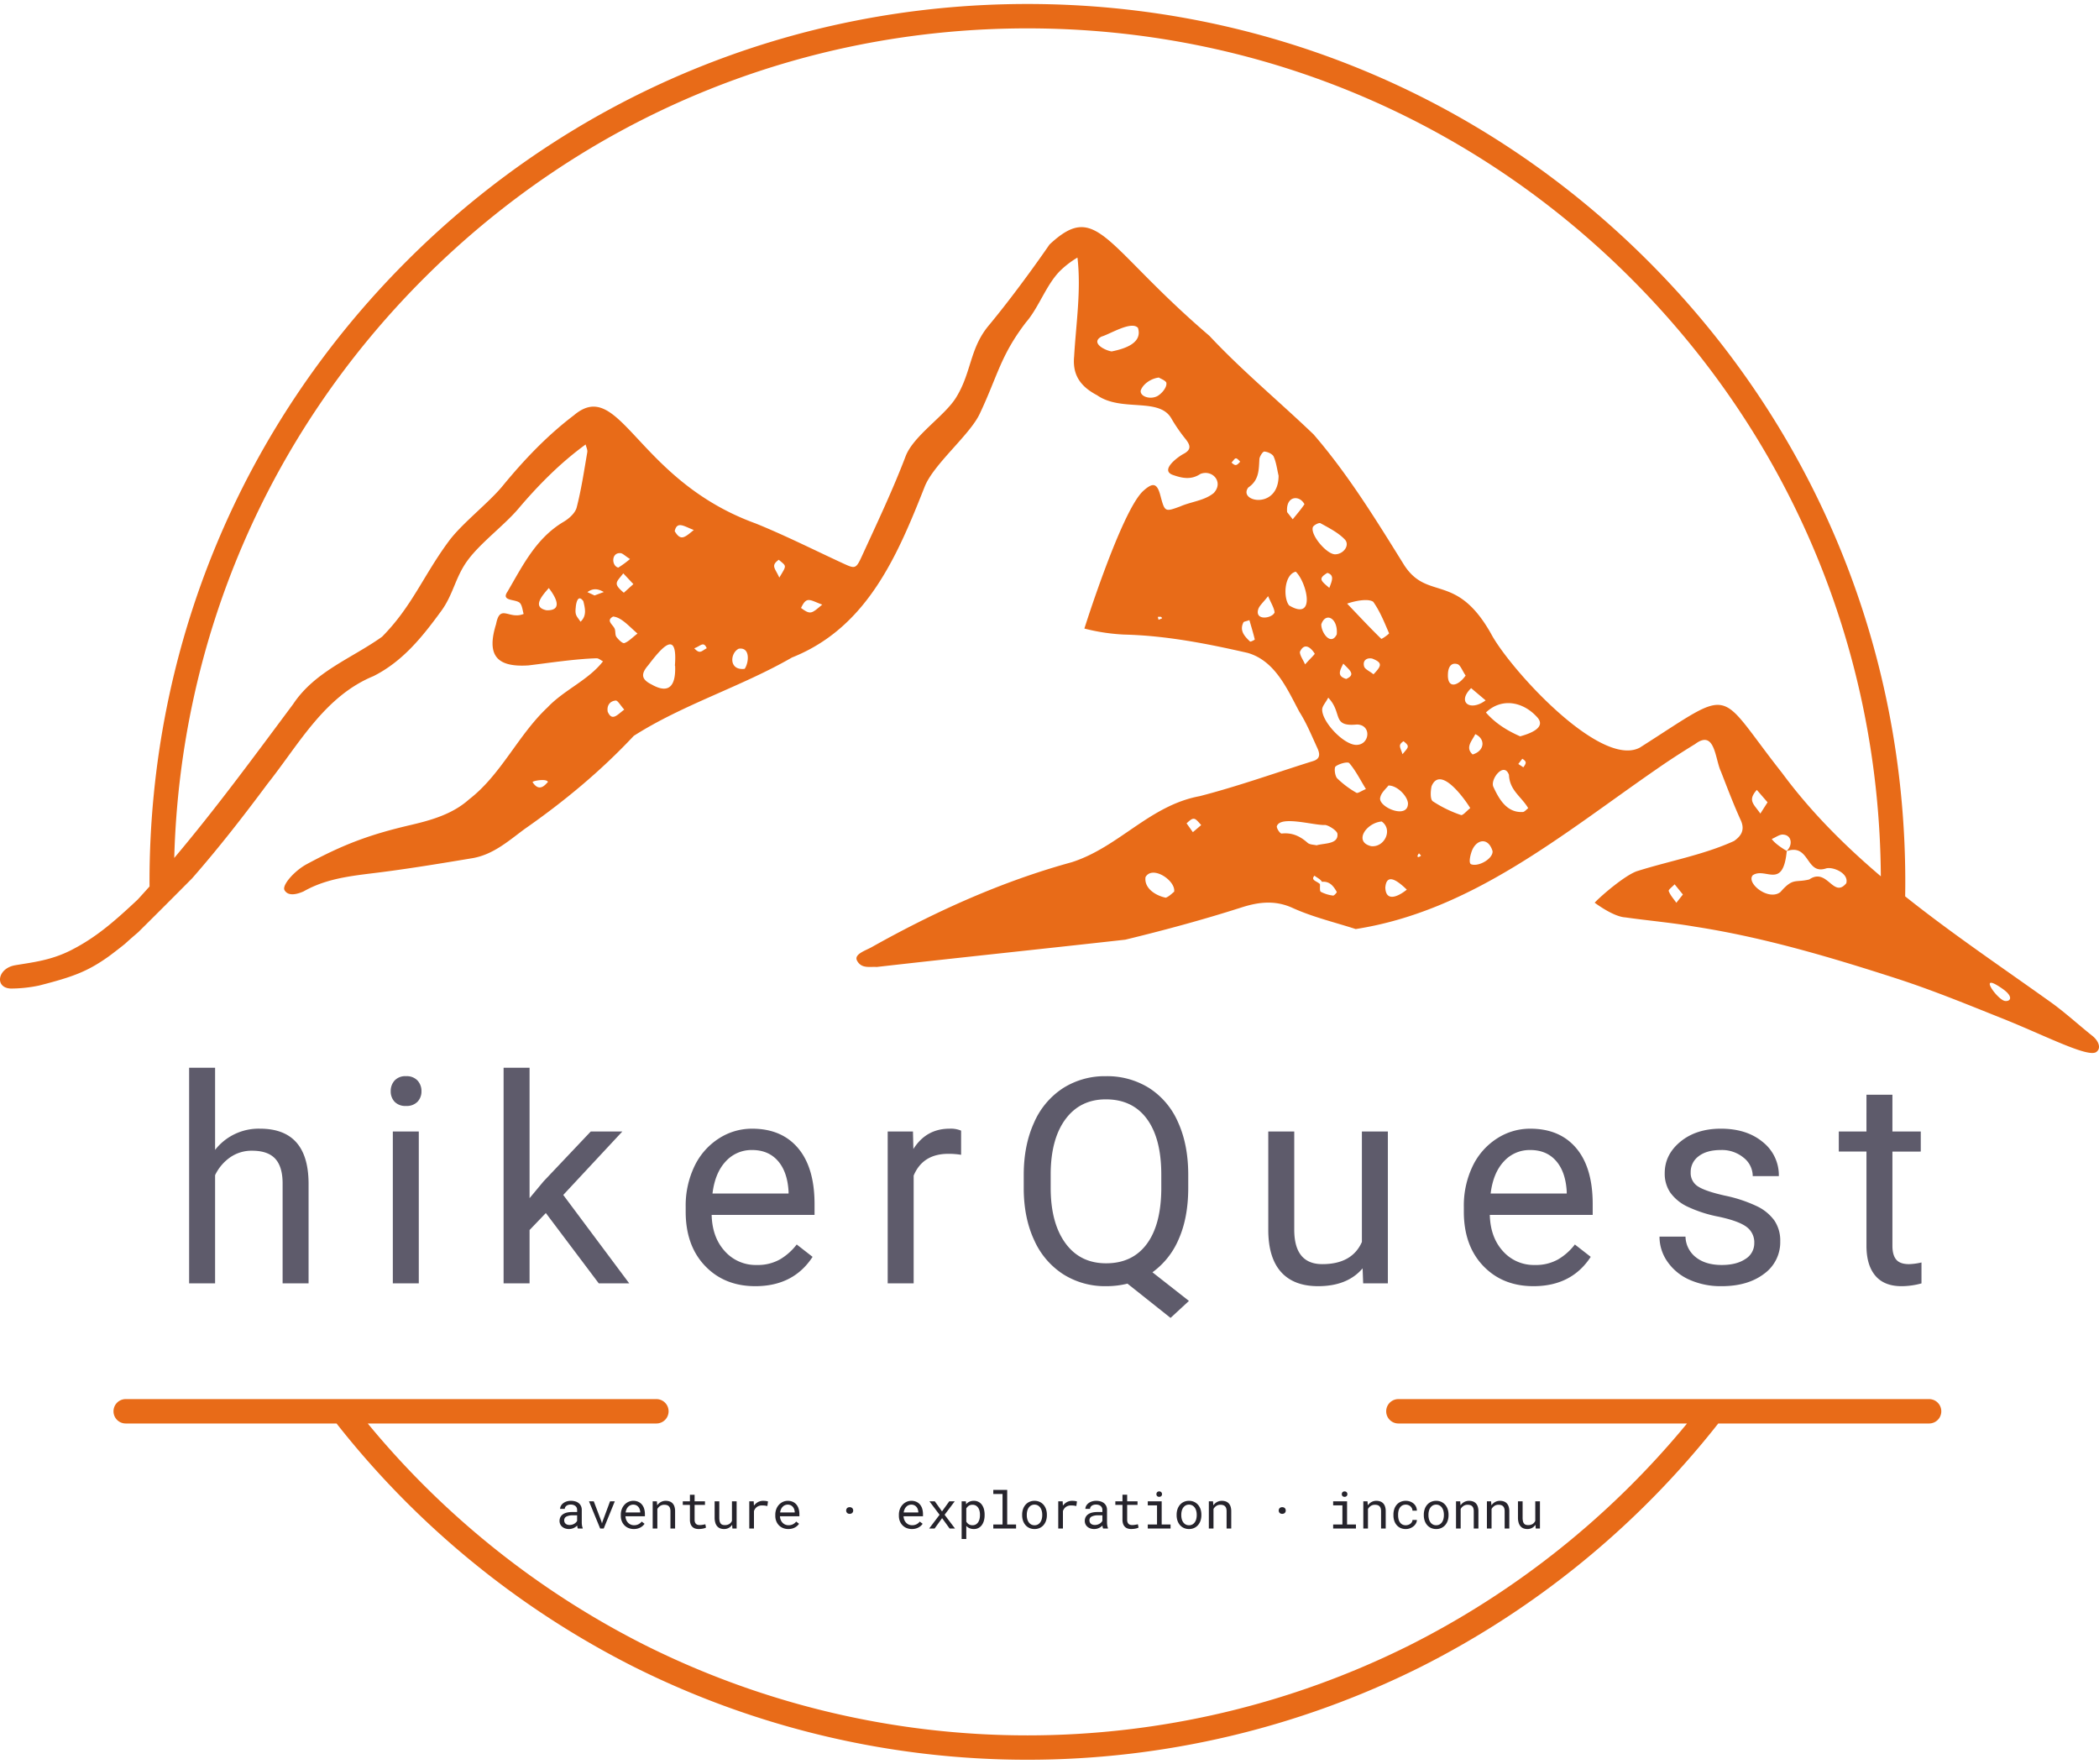<svg xmlns="http://www.w3.org/2000/svg" xmlns:xlink="http://www.w3.org/1999/xlink" width="1053" height="885" viewBox="0 0 1053 885">
  <defs>
    <clipPath id="clip-path">
      <rect id="Rectangle_8" data-name="Rectangle 8" width="1053" height="880.813" fill="#e86b18"/>
    </clipPath>
    <clipPath id="clip-Logo_full">
      <rect width="1053" height="885"/>
    </clipPath>
  </defs>
  <g id="Logo_full" data-name="Logo full" clip-path="url(#clip-Logo_full)">
    <g id="Groupe_36" data-name="Groupe 36" transform="translate(-21.503 -88.351)">
      <path id="Tracé_108" data-name="Tracé 108" d="M22.187-59.306A27.7,27.7,0,0,1,44.72-69.939q24.153,0,24.364,27.251V7.659H56.057V-42.759Q55.987-51,52.29-54.941T40.777-58.884A18.8,18.8,0,0,0,29.651-55.5a22.952,22.952,0,0,0-7.464,8.872V7.659H9.16V-100.5H22.187ZM124.375,7.659H111.348v-76.19h13.027Zm-14.083-96.4a7.776,7.776,0,0,1,1.936-5.352,7.271,7.271,0,0,1,5.739-2.183,7.384,7.384,0,0,1,5.774,2.183,7.694,7.694,0,0,1,1.972,5.352,7.441,7.441,0,0,1-1.972,5.281,7.517,7.517,0,0,1-5.774,2.112,7.4,7.4,0,0,1-5.739-2.112A7.519,7.519,0,0,1,110.292-88.74Zm77.824,61.121-8.168,8.52V7.659H166.921V-100.5h13.027v65.417l6.971-8.38,23.73-25.068h15.844L196.848-36.7l33.1,44.362h-15.28ZM293.191,9.068q-15.492,0-25.209-10.175t-9.717-27.216v-2.394A45.72,45.72,0,0,1,262.6-50.962,33.782,33.782,0,0,1,274.707-64.9a30.451,30.451,0,0,1,16.865-5.035q14.858,0,23.1,9.788t8.239,28.026V-26.7H271.292q.282,11.267,6.584,18.2A20.7,20.7,0,0,0,293.9-1.565a22.689,22.689,0,0,0,11.689-2.817,29.37,29.37,0,0,0,8.38-7.464l7.957,6.2Q312.345,9.068,293.191,9.068Zm-1.62-68.3A17.376,17.376,0,0,0,278.333-53.5q-5.352,5.739-6.619,16.09H309.88v-.986q-.563-9.929-5.352-15.386T291.572-59.236Zm104.864,2.394a39.038,39.038,0,0,0-6.408-.493q-12.816,0-17.393,10.915V7.659H359.608v-76.19h12.675l.211,8.8q6.408-10.21,18.167-10.21a13.308,13.308,0,0,1,5.774.986ZM510.383-40.294q0,14.858-4.718,25.6A39.552,39.552,0,0,1,492.427,2.1l18.308,14.365-9.225,8.52L479.893,7.8a43.988,43.988,0,0,1-10.7,1.267,39.185,39.185,0,0,1-21.477-5.95,39.321,39.321,0,0,1-14.541-16.97Q428-24.873,427.855-39.379v-7.394q0-14.787,5.14-26.124a39.182,39.182,0,0,1,14.541-17.358,39.017,39.017,0,0,1,21.512-6.021,39.7,39.7,0,0,1,21.794,5.985,38.61,38.61,0,0,1,14.471,17.217q5.07,11.231,5.07,26.23Zm-13.52-6.619q0-18.1-7.218-27.92t-20.6-9.823q-12.745,0-20.1,9.753t-7.57,27.075v7.535q0,17.6,7.358,27.744T469.19-2.41q13.1,0,20.28-9.541t7.394-27.357ZM597.854.125q-7.6,8.943-22.322,8.943-12.182,0-18.555-7.077t-6.443-20.949V-68.531h13.027V-19.31q0,17.322,14.083,17.322,14.928,0,19.857-11.126V-68.531h13.027V7.659H598.136Zm85.711,8.943q-15.492,0-25.209-10.175t-9.717-27.216v-2.394a45.721,45.721,0,0,1,4.331-20.245A33.782,33.782,0,0,1,665.081-64.9a30.451,30.451,0,0,1,16.865-5.035q14.858,0,23.1,9.788t8.239,28.026V-26.7H661.666q.282,11.267,6.584,18.2a20.7,20.7,0,0,0,16.02,6.936,22.689,22.689,0,0,0,11.689-2.817,29.371,29.371,0,0,0,8.38-7.464l7.957,6.2Q702.718,9.068,683.565,9.068Zm-1.62-68.3A17.376,17.376,0,0,0,668.707-53.5q-5.352,5.739-6.619,16.09h38.166v-.986q-.563-9.929-5.352-15.386T681.946-59.236Zm112.4,46.686a9.59,9.59,0,0,0-3.979-8.2q-3.979-2.922-13.872-5.035a65.586,65.586,0,0,1-15.7-5.07A22.339,22.339,0,0,1,752.2-37.9a16.844,16.844,0,0,1-2.781-9.717q0-9.365,7.922-15.844t20.245-6.478q12.957,0,21.019,6.69a21.247,21.247,0,0,1,8.063,17.111h-13.1a11.761,11.761,0,0,0-4.542-9.225,17.018,17.018,0,0,0-11.443-3.873q-7.112,0-11.126,3.1a9.753,9.753,0,0,0-4.014,8.1,7.9,7.9,0,0,0,3.732,7.112q3.732,2.394,13.485,4.577a70.261,70.261,0,0,1,15.808,5.211,23.061,23.061,0,0,1,8.978,7.288,17.919,17.919,0,0,1,2.922,10.386A19.5,19.5,0,0,1,799.2,2.906q-8.168,6.161-21.2,6.161a38.367,38.367,0,0,1-16.2-3.239,26.341,26.341,0,0,1-11.02-9.048,21.808,21.808,0,0,1-3.979-12.569H759.84A13.488,13.488,0,0,0,765.086-5.4q4.894,3.838,12.921,3.838,7.394,0,11.865-2.993A9.2,9.2,0,0,0,794.344-12.55Zm69.3-74.43v18.449h14.224v10.07H863.648v47.309q0,4.583,1.9,6.874t6.478,2.291a31.539,31.539,0,0,0,6.2-.845v10.5a37.989,37.989,0,0,1-10,1.4q-8.732,0-13.168-5.281t-4.436-15V-58.461H836.749v-10.07h13.872V-86.98Z" transform="translate(107.222 724.515)" fill="#5e5b6b"/>
      <g id="Groupe_9" data-name="Groupe 9" transform="translate(21.503 90.351)">
        <g id="Groupe_8" data-name="Groupe 8" clip-path="url(#clip-path)">
          <path id="Tracé_46" data-name="Tracé 46" d="M959.7,600.709H693.459a6.117,6.117,0,0,0,0,12.234h144.8a432.36,432.36,0,0,1-139.2,111.248,429.067,429.067,0,0,1-383.434,0,432.415,432.415,0,0,1-139.2-111.248h144.8a6.117,6.117,0,0,0,0-12.234H54.988a6.117,6.117,0,0,0,0,12.234H160.762A444.61,444.61,0,0,0,310.14,735.126a441.306,441.306,0,0,0,394.4,0,444.588,444.588,0,0,0,149.38-122.183H959.7a6.117,6.117,0,1,0,0-12.234" transform="translate(8.068 99.175)" fill="#e86b18"/>
          <path id="Tracé_47" data-name="Tracé 47" d="M5.535,493.924A69.549,69.549,0,0,0,19.6,492.415c17.1-4.362,24.295-7.063,34.824-14.525,1.194-.846,7.518-5.7,8.487-6.586,2.072-1.9,4.2-3.74,6.346-5.57,11.4-11.242,26.5-26.47,27.12-27.1,13.342-15.214,25.785-31.208,37.856-47.453,15.782-19.877,28.491-43.823,53.092-53.978,14.708-7.383,24.538-19.7,33.943-32.577,6.181-8.363,7.057-16.975,13.332-25.517,6.488-8.831,18.386-17.587,25.446-25.909,10.171-11.994,21.183-23.09,33.746-32.225.3,1.3,1.035,2.687.826,3.9-1.59,9.271-2.976,18.611-5.316,27.7-.719,2.792-3.8,5.563-6.5,7.159-13.859,8.2-20.55,21.968-28.2,35.064-3.485,5.051,4.323,3.563,6.292,5.781,1.125,1.37,1.244,3.566,1.8,5.407-7.32,3.06-11.8-5.365-13.827,5.109-4.727,15.2-.212,21.788,16.214,20.717,9.412-1.121,23.432-3.266,34.168-3.572,1.067-.035,2.169.988,3.256,1.525-7.275,9.418-19.547,14.353-27.772,23.065-14.856,13.909-23.216,33.7-39.47,46.228-8.272,7.408-18.986,10.423-29.454,12.865-20.552,4.794-33.621,9.743-51.909,19.59-6.252,3.367-12.562,10.592-11.167,13.046,1.933,3.4,6.739,1.871,9.535.64.809-.461,1.623-.894,2.443-1.3l.021-.014v0c11.653-5.839,24.434-6.766,37.248-8.431,15.012-1.952,29.96-4.428,44.9-6.915,10.41-1.734,18.017-8.515,26.2-14.581,19.838-13.824,38.3-29.124,54.868-46.807,24.756-15.781,53.816-24.6,79.369-39.306,25.426-10.119,40.6-29.758,52.087-52.369,5.419-10.673,10.015-22.009,14.477-33.319s22.771-26.088,27.654-36.655c9.056-19.179,10.341-29.067,23.2-45.85,6.548-7.51,10.438-19.694,17.781-26.448a46.312,46.312,0,0,1,8.009-5.993c1.924,16.431-.719,33.16-1.674,49.633-.941,9.694,3.636,15.283,11.529,19.437,12.256,8.562,31.265.812,37.332,11.772a80.941,80.941,0,0,0,6.875,9.987c2.6,3.227,3.378,5.552-1.138,7.815-3.245,1.871-11.745,8.333-4.712,10.525,4.454,1.534,8.866,2.457,13.5-.642,6.008-2.309,11.729,4.1,6.695,9.558-4.588,3.856-11.395,4.357-16.824,6.752-7.725,2.835-7.767,2.856-9.964-5.425-1.678-6.322-3.741-6.823-8.828-2.15-10.947,10.569-29.318,68.846-29.318,68.846a98.293,98.293,0,0,0,19.969,3.025c21.063.519,41.566,4.538,61.96,9.2,13.774,3.987,19.773,18.025,25.9,29.508,3.616,5.682,6.2,12.041,9.033,18.194,1.179,2.557,1.822,5.319-2.053,6.533-18.972,5.942-37.739,12.682-56.966,17.628-25.2,4.674-40.484,25.553-64.2,33.144-35.208,9.662-68.666,24.812-100.487,42.674-2.871,1.614-8.932,3.484-7.194,6.707,2.228,4.135,6.276,2.92,9.874,3.164,41.474-4.717,83.283-9.055,124.7-13.693,19.628-4.77,39.175-10.049,58.409-16.208,8.943-2.865,17.041-3.586,25.547.3,10.171,4.608,20.957,7.134,31.624,10.58,58.063-9.036,103.866-47.683,150.754-80.092,6.372-4.446,12.909-8.678,19.539-12.731,10.054-7.55,9.928,7.6,12.964,13.874,3.181,8.172,6.282,16.391,9.915,24.364,2.236,4.9.158,7.945-3.4,10.423-15.2,6.931-32.207,9.952-48.172,14.975-5.6,1.526-17.97,11.974-21.72,15.958,0,0,9.181,7,15.321,7.373,11.685,1.646,23.47,2.674,35.089,4.679,34.311,5.316,67.608,15.2,100.587,25.838,18.632,6.033,35.191,12.878,53.577,20.214,21.106,8.421,42.81,19.741,47.031,16.83,2.8-1.931,1.017-5.785-1.879-8.087-6.876-5.471-13.373-11.448-20.473-16.6-24.519-17.538-49.829-34.568-73.486-53.419.04-2.428.061-4.86.061-7.276,0-117.636-45.81-228.233-128.992-311.415S633.048,0,515.412,0,287.179,45.81,204,128.991,75.005,322.77,75.005,440.406c0,.77.007,1.541.01,2.312q-2.954,3.308-5.971,6.6C57.116,460.486,48.073,468.366,35.605,474.7c-10.11,5.132-19.338,6.07-27.937,7.524-9.1,1.538-10.461,11.472-2.133,11.7M274.183,304.158c-7.139-1.481-2.731-6.818,1.141-11.155,3.989,5.2,6.878,11.37-1.141,11.155m17.043,5.745c-1.8-2.806-2.891-3.043-2.394-7.183.072-1.377.876-7.147,3.8-3.149.925,3.747,1.794,7.377-1.406,10.332M267.2,390.4c-.395-.62,7.292-2.063,7.68-.035-.5.054-3.916,5.947-7.68.035m314.009-81.486c-.133-.485-.261-.967-.389-1.451.883.033,1.889-.409,2.124.755q-.867.35-1.735.7m7.815,136.456c-1.143.862-2.5,2.36-4.184,2.969-4.709-.92-10.962-4.5-10.171-10.338,3.5-6.114,15.288,1.822,14.355,7.369m9.4-29.9-3.156-4.433c3.6-3.373,4-2.994,7.32.882l-4.164,3.551M840.971,450.9c-1.342-1.938-3.026-3.748-3.823-5.889-.248-.668,1.9-2.228,2.957-3.38,1.307,1.615,2.617,3.228,4.148,5.117-1.473,1.863-2.377,3.008-3.282,4.152m-542.7-154.178-3.587-1.675c2.829-2.06,5.312-1.731,8.222-.055l-4.635,1.73m6.606,58.321c-.553-2.969,1.015-5.358,4.01-5.6,1.022-.082,2.24,2.282,4.286,4.539-3.416,2.492-6.083,6.147-8.3,1.06m8.354-34.436c-.9.309-2.945-1.7-3.953-3.046-.712-.948-.45-2.578-.805-3.853-.612-2.194-4.842-4.279-.9-6.406,4.229.362,8.033,4.96,12.244,8.532-2.739,2.105-4.458,4.038-6.589,4.772M310.18,282.75c-3.393-.8-3.589-7.439.913-7.269,1.187-.05,2.439,1.389,4.956,2.958a48.564,48.564,0,0,1-5.87,4.311m7.565,8.28-4.8,4.328c-5.439-4.649-3.893-5.083-.262-9.715q2.531,2.695,5.061,5.386m20.932,40.924c.4,8.727-2.134,14.881-11.663,9.5-5.248-2.6-5.7-5.223-1.841-9.687,6.511-8.523,14.9-18.687,13.4.182h.1m-.188-67.464c1.137-5.379,4.9-2.3,9.574-.612-4.723,3.9-6.555,5.641-9.574.612m9.807,58.743c3.263-1.166,4.645-3.69,6.258-.034-2.67,1.423-3.394,3.154-6.258.034m25.29,10.308c-8.015.988-7.421-7.9-3-10.086,5.907-.966,5.132,6.986,3,10.086M390.96,287.76c-2.188-4.844-4.405-5.949-.28-8.942,4,3.415,4.1,2.563.28,8.942m10.892,15.234c2.839-6.034,4.282-4,10.64-1.678-5.355,4.474-5.81,5.27-10.64,1.678M557.688,174.3c-3.24-.444-10.869-4.278-5.13-7.434,4.271-1.226,15.026-8.033,18.32-4.389,2.453,7.793-7.012,10.581-13.19,11.823m22.782,22.484c-3.593,1.764-8.561.126-8.222-2.817,1.049-3.259,5.136-6.092,9.1-6.561,1.222.742,2.958,1.285,3.735,2.462.606,2.387-2.476,5.809-4.61,6.916m37.334,33.275c1.917-2,1.793-3.319,4.344-.454-1.833,2.111-2.415,2.22-4.344.454m9.316,89.783c-2.882-2.7-5.411-5.551-3.316-9.642.1-.346,1.106-.435,2.973-1.092.952,3.274,1.924,6.464,2.7,9.7.041.168-2.129,1.264-2.356,1.032m4.078-16.138c.558-1.874,2.426-3.356,4.964-6.636,1.65,3.837,3.039,5.948,3.252,8.172-1.187,3.023-9.95,4.315-8.216-1.536m-5-61.12c5.456-3.707,5.278-8.817,5.594-14.212.083-1.4,1.716-3.894,2.491-3.839,1.666.119,4.076,1.2,4.677,2.55,1.315,2.96,1.693,6.339,2.454,9.548.019,17.278-20.555,13.148-15.215,5.952m20.524,59.157c-2.982-3.494-2.694-15.421,3.31-16.944,5.5,5.267,10.319,25.055-3.31,16.944m7.67-50.782c-1.769,2.646-3.869,5.067-5.885,7.548l-2.806-3.58c-.764-8.191,6.167-8.808,8.69-3.967m.319,80.344c-1.2-2.655-2.582-4.443-2.61-6.251,2.1-4.7,5.262-2.577,7.423.838.191.278-1.774,2.039-4.813,5.413m3.873-68.776c.321-1.039,3.09-2.456,3.818-2.051,4.285,2.385,8.9,4.684,12.218,8.144,2.714,2.828-.6,7.446-4.849,7.462-4.2.015-12.4-9.62-11.187-13.556m12.005,53.735c-2.986,6.088-7.955-1.132-7.735-5.095,2.194-6.364,8.478-2.986,7.735,5.095M665.9,285.4c3.614,1.134,2.37,3.888.972,7.516-4.332-3.637-5.705-4.665-.972-7.516m.435,62.6c7.376,7.694,1.548,14.729,14.412,13.457,7.655.177,6.416,10.726-.792,10.214-6.329-.528-16.753-11.639-16.66-17.736.026-1.67,1.639-3.314,3.04-5.935m18.008-15.648c-.873-3,1.324-4.524,4.044-3.968,5.376,2.1,4.694,3.668.656,7.892-2.081-1.657-4.294-2.528-4.7-3.924m-8.535-31.536c3.975-1.379,10.457-2.689,13.091-.923,3.381,4.756,5.608,10.358,7.933,15.782.148.346-3.674,3.021-3.895,2.806-5.181-5.029-10.12-10.306-17.129-17.665m-.479,37.793c-4.243-1.384-3.685-3.392-1.438-7.688,3.2,3.338,6.411,5.512,1.438,7.688M668.76,447.286a17.738,17.738,0,0,1-6.147-1.9c-.679-.4-.327-2.541-.446-3.888-1.63-1.544-4.793-1.917-2.738-4.2,1.248,1.026,2.926,1.663,3.761,3.08,3.818-.363,5.751,2.065,7.43,5.094.114.183-1.321,1.9-1.86,1.819m-8.283-25.228c-1.333-.339-3.394-.268-4.508-1.259-3.778-3.366-7.811-5.217-13.014-4.645-.742.083-2.469-2.37-2.427-3.6,1.647-5.686,19.026-.294,24.345-.7,2.071.393,5.623,2.76,6.052,4.274.714,5.518-6.554,4.757-10.447,5.93M680.459,395.7a47.33,47.33,0,0,1-9.62-7.22c-1.2-1.257-1.644-5.349-.784-6.011,1.781-1.368,6.07-2.517,6.85-1.614,3.135,3.628,5.326,8.074,8.336,12.986-2.315.95-4.091,2.284-4.781,1.858m7.333,26.779c-8.882-2.23-2.313-11.724,5.365-12.364,5.826,4.152,1.29,13.2-5.365,12.364m7.175,20.8c.62-7.933,6.74-2.873,10.789,1.025-4.615,3.712-10.522,6.145-10.789-1.025m-2.506-45.316c.509-2.423,3-4.43,4.081-5.9,4.489-.037,9.562,5.38,9.794,8.933.065,8.441-15.482,1.7-13.875-3.03m11.631-28.111c3.4,2.612,2.415,2.981-.51,6.519-1.092-3.646-2.423-4.547.51-6.519m7.769,56.244c.355.384.7.756,1.04,1.129-1.673,1.432-2.471.532-1.04-1.129m21.061-19.23a61.946,61.946,0,0,1-14.134-6.888c-1.357-.953-1.156-5.091-.617-7.544,4.368-10.661,16.449,6.117,19.4,10.958-1.768,1.379-3.725,3.817-4.649,3.474m5.1-63.649c2.07,1.749,4.141,3.5,7.263,6.133-7.665,5.758-14.573,1-7.263-6.133m.758,33.278c-3.825-3.462-.422-6.688,1.329-10.2,5.168,2.356,4.8,8.355-1.329,10.2m-12.392-40.54c.129-2.758,1.251-5.808,4.751-4.785,1.52.444,2.372,3.18,4.121,5.744-4.061,5.639-9.308,6.667-8.872-.959m11.741,95.658c-1.56-.417-.454-4.624-.076-5.757,1.928-6.675,8.475-8.435,10.712-.852.266,3.76-6.9,7.888-10.636,6.608m25.687-26.257c-7.945.4-11.815-6.486-14.68-12.7-1.6-3.823,5.394-12.73,7.863-5.933.313,7.841,6.195,10.833,9.654,16.713-.9.645-1.956,2.023-2.837,1.918m-2.145-24.087,2.024-2.631c2.212,1.451,2.12,2.091.516,4.3-1.045-.686-1.793-1.177-2.54-1.668m.936-13.87c-6.535-2.869-12.478-6.557-17.171-11.964,7.99-7.609,18.66-5.313,25.5,2.146,5.292,5.431-3.651,8.545-8.331,9.818m163.611,73.7c-6.536,7.888-9.511-8.108-18.573-1.9-7.183,1.766-8.021-1.059-14.452,6.3-5.948,4.684-17.342-4.487-13.9-8.41,6.288-4.277,15.181,7.549,17.049-12.124,11.744-3.963,9.44,12.217,19.828,8.671,3.46-.891,11.416,2.449,10.047,7.457m-44.88-46.818q2.681,3.1,5.381,6.219c-1.547,2.423-2.582,4.041-3.615,5.66-3.222-4.734-6.578-6.5-1.765-11.879m7.478,24.62c1.992-.8,4.145-2.5,5.938-2.185,4.257.431,4.607,5.427,1.564,8.161-.345-.2-5.576-3.185-7.5-5.977m115.869,75.222c5.577,3.933,3.93,6.428,1.1,6.031-3.787-.532-14.391-15.4-1.1-6.031M212.647,137.642C293.519,56.77,401.042,12.234,515.412,12.234S737.3,56.77,818.176,137.642c80.212,80.213,124.656,186.65,125.375,299.977-18.228-15.5-35.166-32.379-49.546-51.855-33.71-42.728-22.935-43.483-71.376-12.7-19.98,10.522-65.8-40.269-74.7-57.3-17.433-30.727-31.631-16.155-43.419-34.142-14.071-22.616-28.081-45.505-45.538-65.71-17.219-16.507-35.862-31.928-52.244-49.426-53.019-45.4-56.211-68.257-80.228-45.812,0,0-14.972,21.918-30.4,40.519-9.76,11.616-8.587,23.561-16.513,36.308-5.8,9.317-21.334,19.063-25.281,29.423-6.488,17.029-14.348,33.549-21.95,50.133-3.02,6.589-3.434,6.337-9.877,3.358-14.409-6.666-28.619-13.827-43.316-19.789-59.91-21.712-68.056-73.952-91.274-54.282-13.6,10.317-25.131,22.518-35.794,35.5-6.862,8.354-20.357,18.779-26.826,27.486-12.828,17.264-18.53,32.9-33.606,48.106-15.287,10.912-33.671,17.328-44.642,33.846-19.847,26.625-38.674,52.3-59.609,77.121,3-109.874,47.195-212.729,125.232-290.766" transform="translate(0)" fill="#e86b18"/>
        </g>
      </g>
      <path id="Tracé_109" data-name="Tracé 109" d="M11.022,1.372A2.541,2.541,0,0,1,10.8.71a7.23,7.23,0,0,1-.12-.826,6.531,6.531,0,0,1-.788.668,5.6,5.6,0,0,1-.959.555,5.908,5.908,0,0,1-1.116.378,5.522,5.522,0,0,1-1.261.139A5.764,5.764,0,0,1,4.6,1.309,4.584,4.584,0,0,1,3.108.457,3.712,3.712,0,0,1,2.162-.816a3.821,3.821,0,0,1-.334-1.6,4.142,4.142,0,0,1,.448-1.967A3.9,3.9,0,0,1,3.543-5.785a5.905,5.905,0,0,1,1.974-.839A11.05,11.05,0,0,1,8.1-6.9h2.548V-7.974a2.619,2.619,0,0,0-.227-1.11,2.373,2.373,0,0,0-.643-.839,2.956,2.956,0,0,0-1.015-.536,4.45,4.45,0,0,0-1.343-.189,4.048,4.048,0,0,0-1.242.177A3.042,3.042,0,0,0,5.246-10a2.075,2.075,0,0,0-.586.687,1.758,1.758,0,0,0-.208.826H2.106A3.274,3.274,0,0,1,2.49-9.954a4.127,4.127,0,0,1,1.072-1.293,5.583,5.583,0,0,1,1.7-.927,6.829,6.829,0,0,1,2.276-.353,7.846,7.846,0,0,1,2.157.284,4.9,4.9,0,0,1,1.722.858,4.057,4.057,0,0,1,1.141,1.431,4.544,4.544,0,0,1,.416,2.005V-1.6A8.871,8.871,0,0,0,13.1-.161a6.413,6.413,0,0,0,.353,1.331v.2ZM6.9-.406A4.442,4.442,0,0,0,8.172-.583,4.72,4.72,0,0,0,9.25-1.05a3.916,3.916,0,0,0,.839-.662,3.23,3.23,0,0,0,.555-.776V-5.249H8.475A6.844,6.844,0,0,0,5.3-4.644a2.014,2.014,0,0,0-1.135,1.9,2.506,2.506,0,0,0,.17.933,1.96,1.96,0,0,0,.511.738A2.422,2.422,0,0,0,5.7-.583,3.706,3.706,0,0,0,6.9-.406Zm16-1.576.214.845.227-.845,3.821-10.291h2.384L23.987,1.372H22.209L16.6-12.274h2.4ZM39.084,1.624a6.924,6.924,0,0,1-2.642-.492A6,6,0,0,1,34.379-.242a6.289,6.289,0,0,1-1.337-2.094,7.1,7.1,0,0,1-.479-2.636V-5.5a7.808,7.808,0,0,1,.53-2.957A6.781,6.781,0,0,1,34.5-10.666a6.135,6.135,0,0,1,1.993-1.381,5.749,5.749,0,0,1,2.289-.479,6.085,6.085,0,0,1,2.579.511A5.062,5.062,0,0,1,43.2-10.6a6.027,6.027,0,0,1,1.091,2.125,9.359,9.359,0,0,1,.359,2.648v1.047H34.9a5.36,5.36,0,0,0,.359,1.753A4.554,4.554,0,0,0,36.139-1.6a4.079,4.079,0,0,0,1.343.965A4.15,4.15,0,0,0,39.21-.28a4.745,4.745,0,0,0,2.22-.5,4.815,4.815,0,0,0,1.614-1.337l1.425,1.11a5.414,5.414,0,0,1-.851.99,5.877,5.877,0,0,1-1.179.839,6.635,6.635,0,0,1-1.513.586A7.273,7.273,0,0,1,39.084,1.624Zm-.3-12.234a3.49,3.49,0,0,0-1.337.259,3.488,3.488,0,0,0-1.135.757,4.315,4.315,0,0,0-.851,1.223A5.813,5.813,0,0,0,34.972-6.7h7.34v-.177a5.21,5.21,0,0,0-.259-1.349,3.76,3.76,0,0,0-.65-1.2,3.25,3.25,0,0,0-1.078-.858A3.391,3.391,0,0,0,38.781-10.609Zm11.868-1.665.164,2.018a5.419,5.419,0,0,1,1.829-1.658,5.024,5.024,0,0,1,2.421-.612,5.941,5.941,0,0,1,1.949.3,3.725,3.725,0,0,1,1.495.946,4.3,4.3,0,0,1,.952,1.633,7.378,7.378,0,0,1,.334,2.352V1.372H57.459V-7.242a5.1,5.1,0,0,0-.2-1.539,2.451,2.451,0,0,0-.6-1.022,2.34,2.34,0,0,0-.971-.568,4.485,4.485,0,0,0-1.318-.177,3.659,3.659,0,0,0-2.062.586,4.325,4.325,0,0,0-1.419,1.545V1.372H48.555V-12.274Zm18.93-3.3v3.3h5.2v1.8h-5.2v7.416a3.644,3.644,0,0,0,.2,1.312,2.075,2.075,0,0,0,.555.826,2.035,2.035,0,0,0,.813.435,3.684,3.684,0,0,0,.977.126A7.194,7.194,0,0,0,72.909-.4q.4-.044.788-.107t.719-.132q.334-.069.549-.12L75.292.893a3.264,3.264,0,0,1-.706.309,7.953,7.953,0,0,1-.908.227q-.492.095-1.04.145t-1.091.05a5.411,5.411,0,0,1-1.7-.259,3.516,3.516,0,0,1-1.368-.82A3.88,3.88,0,0,1,67.568-.9a6.129,6.129,0,0,1-.334-2.15v-7.416H63.652v-1.8h3.582v-3.3ZM88.409-.507a4.859,4.859,0,0,1-1.7,1.57,4.819,4.819,0,0,1-2.358.561,5.38,5.38,0,0,1-1.942-.334A3.724,3.724,0,0,1,80.917.249a4.842,4.842,0,0,1-.952-1.8,9,9,0,0,1-.334-2.617v-8.109h2.333V-4.14A8.025,8.025,0,0,0,82.141-2.3a2.916,2.916,0,0,0,.53,1.167,1.892,1.892,0,0,0,.864.612,3.605,3.605,0,0,0,1.179.177,4.1,4.1,0,0,0,2.3-.58A3.52,3.52,0,0,0,88.32-2.487v-9.787h2.346V1.372H88.547ZM104-12.526q.328,0,.681.019t.675.063q.322.044.593.107a2.725,2.725,0,0,1,.448.139l-.315,2.283a12.435,12.435,0,0,0-1.293-.221,11.365,11.365,0,0,0-1.28-.069,4.384,4.384,0,0,0-2.655.744,4.3,4.3,0,0,0-1.495,2.081V1.372H97.01V-12.274h2.22l.114,2.169a6.27,6.27,0,0,1,2-1.772A5.364,5.364,0,0,1,104-12.526ZM116.584,1.624a6.924,6.924,0,0,1-2.642-.492,6,6,0,0,1-2.062-1.375,6.288,6.288,0,0,1-1.337-2.094,7.1,7.1,0,0,1-.479-2.636V-5.5a7.808,7.808,0,0,1,.53-2.957A6.781,6.781,0,0,1,112-10.666a6.135,6.135,0,0,1,1.993-1.381,5.749,5.749,0,0,1,2.289-.479,6.085,6.085,0,0,1,2.579.511A5.062,5.062,0,0,1,120.7-10.6a6.027,6.027,0,0,1,1.091,2.125,9.359,9.359,0,0,1,.359,2.648v1.047H112.4a5.36,5.36,0,0,0,.359,1.753,4.554,4.554,0,0,0,.883,1.431,4.079,4.079,0,0,0,1.343.965,4.15,4.15,0,0,0,1.728.353,4.745,4.745,0,0,0,2.22-.5,4.815,4.815,0,0,0,1.614-1.337l1.425,1.11a5.414,5.414,0,0,1-.851.99,5.877,5.877,0,0,1-1.179.839,6.635,6.635,0,0,1-1.513.586A7.273,7.273,0,0,1,116.584,1.624Zm-.3-12.234a3.49,3.49,0,0,0-1.337.259,3.488,3.488,0,0,0-1.135.757,4.315,4.315,0,0,0-.851,1.223,5.814,5.814,0,0,0-.486,1.671h7.34v-.177a5.21,5.21,0,0,0-.259-1.349,3.76,3.76,0,0,0-.65-1.2,3.25,3.25,0,0,0-1.078-.858A3.391,3.391,0,0,0,116.281-10.609Zm29.335,2.951a1.815,1.815,0,0,1,.12-.662,1.577,1.577,0,0,1,.341-.536,1.507,1.507,0,0,1,.549-.353,2.061,2.061,0,0,1,.744-.126,2.061,2.061,0,0,1,.744.126,1.57,1.57,0,0,1,.555.353,1.531,1.531,0,0,1,.347.536,1.815,1.815,0,0,1,.12.662,1.766,1.766,0,0,1-.12.656,1.545,1.545,0,0,1-.347.53,1.57,1.57,0,0,1-.555.353,2.061,2.061,0,0,1-.744.126,2.061,2.061,0,0,1-.744-.126,1.507,1.507,0,0,1-.549-.353,1.592,1.592,0,0,1-.341-.53A1.766,1.766,0,0,1,145.616-7.658Zm32.967,9.282a6.924,6.924,0,0,1-2.642-.492,6,6,0,0,1-2.062-1.375,6.289,6.289,0,0,1-1.337-2.094,7.1,7.1,0,0,1-.479-2.636V-5.5a7.808,7.808,0,0,1,.53-2.957A6.781,6.781,0,0,1,174-10.666a6.135,6.135,0,0,1,1.993-1.381,5.749,5.749,0,0,1,2.289-.479,6.085,6.085,0,0,1,2.579.511A5.062,5.062,0,0,1,182.7-10.6a6.027,6.027,0,0,1,1.091,2.125,9.359,9.359,0,0,1,.359,2.648v1.047H174.4a5.36,5.36,0,0,0,.359,1.753,4.553,4.553,0,0,0,.883,1.431,4.079,4.079,0,0,0,1.343.965,4.15,4.15,0,0,0,1.728.353,4.745,4.745,0,0,0,2.22-.5,4.815,4.815,0,0,0,1.614-1.337l1.425,1.11a5.415,5.415,0,0,1-.851.99,5.877,5.877,0,0,1-1.179.839,6.635,6.635,0,0,1-1.513.586A7.273,7.273,0,0,1,178.584,1.624Zm-.3-12.234a3.49,3.49,0,0,0-1.337.259,3.488,3.488,0,0,0-1.135.757,4.315,4.315,0,0,0-.851,1.223,5.814,5.814,0,0,0-.486,1.671h7.34v-.177a5.209,5.209,0,0,0-.259-1.349,3.76,3.76,0,0,0-.65-1.2,3.25,3.25,0,0,0-1.078-.858A3.391,3.391,0,0,0,178.281-10.609Zm15.412,3.393,3.645-5.057h2.737l-5.083,6.747,5.221,6.9h-2.7l-3.771-5.2-3.771,5.2h-2.724l5.221-6.9-5.083-6.747h2.7ZM215.07-5.3a10.138,10.138,0,0,1-.353,2.73,6.783,6.783,0,0,1-1.034,2.2A4.889,4.889,0,0,1,212,1.094a4.826,4.826,0,0,1-2.289.53,5.6,5.6,0,0,1-2.2-.4A4.566,4.566,0,0,1,205.876.06V6.618h-2.333V-12.274h2.131l.114,1.488a4.551,4.551,0,0,1,1.646-1.293,5.267,5.267,0,0,1,2.239-.448,5.018,5.018,0,0,1,2.321.517,4.8,4.8,0,0,1,1.69,1.438,6.622,6.622,0,0,1,1.034,2.2,10.53,10.53,0,0,1,.353,2.806Zm-2.333-.265a7.959,7.959,0,0,0-.221-1.9,4.938,4.938,0,0,0-.681-1.589,3.446,3.446,0,0,0-1.167-1.091,3.352,3.352,0,0,0-1.69-.4,3.255,3.255,0,0,0-1.885.523,3.892,3.892,0,0,0-1.217,1.343v6.571a3.835,3.835,0,0,0,1.211,1.318A3.355,3.355,0,0,0,209-.28a3.285,3.285,0,0,0,1.677-.41,3.426,3.426,0,0,0,1.16-1.1,5.1,5.1,0,0,0,.675-1.6,8.037,8.037,0,0,0,.221-1.9ZM219.421-18H226.4V-.646h4.452V1.372H219.421V-.646h4.641V-15.969h-4.641ZM233.9-5.577a8.508,8.508,0,0,1,.429-2.743,6.572,6.572,0,0,1,1.23-2.2,5.727,5.727,0,0,1,1.949-1.469,6.038,6.038,0,0,1,2.585-.536,6.111,6.111,0,0,1,2.6.536,5.71,5.71,0,0,1,1.955,1.469,6.572,6.572,0,0,1,1.23,2.2,8.508,8.508,0,0,1,.429,2.743V-5.3a8.45,8.45,0,0,1-.429,2.737,6.583,6.583,0,0,1-1.23,2.194A5.657,5.657,0,0,1,242.7,1.094a6.1,6.1,0,0,1-2.585.53,6.174,6.174,0,0,1-2.6-.53,5.641,5.641,0,0,1-1.955-1.463,6.583,6.583,0,0,1-1.23-2.194A8.45,8.45,0,0,1,233.9-5.3Zm2.333.277a7.557,7.557,0,0,0,.24,1.923,4.976,4.976,0,0,0,.725,1.608,3.579,3.579,0,0,0,1.217,1.1,3.468,3.468,0,0,0,1.7.4,3.405,3.405,0,0,0,1.684-.4,3.6,3.6,0,0,0,1.211-1.1,4.976,4.976,0,0,0,.725-1.608,7.558,7.558,0,0,0,.24-1.923v-.277a7.326,7.326,0,0,0-.246-1.911A5.076,5.076,0,0,0,243-9.1a3.662,3.662,0,0,0-1.211-1.1,3.39,3.39,0,0,0-1.7-.41,3.354,3.354,0,0,0-1.69.41,3.683,3.683,0,0,0-1.2,1.1,4.976,4.976,0,0,0-.725,1.608,7.507,7.507,0,0,0-.24,1.911ZM259-12.526q.328,0,.681.019t.675.063q.322.044.593.107a2.726,2.726,0,0,1,.448.139l-.315,2.283a12.435,12.435,0,0,0-1.293-.221,11.365,11.365,0,0,0-1.28-.069,4.384,4.384,0,0,0-2.655.744,4.3,4.3,0,0,0-1.495,2.081V1.372H252.01V-12.274h2.22l.114,2.169a6.269,6.269,0,0,1,2-1.772A5.364,5.364,0,0,1,259-12.526Zm15.525,13.9A2.542,2.542,0,0,1,274.3.71a7.233,7.233,0,0,1-.12-.826,6.53,6.53,0,0,1-.788.668,5.6,5.6,0,0,1-.958.555,5.908,5.908,0,0,1-1.116.378,5.522,5.522,0,0,1-1.261.139,5.764,5.764,0,0,1-1.961-.315,4.584,4.584,0,0,1-1.488-.851,3.712,3.712,0,0,1-.946-1.274,3.821,3.821,0,0,1-.334-1.6,4.142,4.142,0,0,1,.448-1.967,3.9,3.9,0,0,1,1.267-1.406,5.905,5.905,0,0,1,1.974-.839A11.05,11.05,0,0,1,271.6-6.9h2.548V-7.974a2.619,2.619,0,0,0-.227-1.11,2.373,2.373,0,0,0-.643-.839,2.956,2.956,0,0,0-1.015-.536,4.45,4.45,0,0,0-1.343-.189,4.048,4.048,0,0,0-1.242.177,3.041,3.041,0,0,0-.927.467,2.074,2.074,0,0,0-.586.687,1.758,1.758,0,0,0-.208.826h-2.346a3.274,3.274,0,0,1,.385-1.463,4.127,4.127,0,0,1,1.072-1.293,5.582,5.582,0,0,1,1.7-.927,6.829,6.829,0,0,1,2.276-.353,7.846,7.846,0,0,1,2.157.284,4.9,4.9,0,0,1,1.721.858,4.057,4.057,0,0,1,1.141,1.431,4.544,4.544,0,0,1,.416,2.005V-1.6A8.871,8.871,0,0,0,276.6-.161a6.413,6.413,0,0,0,.353,1.331v.2ZM270.4-.406a4.442,4.442,0,0,0,1.274-.177,4.72,4.72,0,0,0,1.078-.467,3.916,3.916,0,0,0,.839-.662,3.23,3.23,0,0,0,.555-.776V-5.249h-2.169a6.844,6.844,0,0,0-3.178.605,2.014,2.014,0,0,0-1.135,1.9,2.506,2.506,0,0,0,.17.933,1.96,1.96,0,0,0,.511.738,2.422,2.422,0,0,0,.858.486A3.706,3.706,0,0,0,270.4-.406Zm16.181-15.172v3.3h5.2v1.8h-5.2v7.416a3.644,3.644,0,0,0,.2,1.312,2.075,2.075,0,0,0,.555.826,2.035,2.035,0,0,0,.813.435,3.684,3.684,0,0,0,.977.126,7.194,7.194,0,0,0,.782-.044q.4-.044.788-.107t.719-.132q.334-.069.549-.12l.328,1.652a3.264,3.264,0,0,1-.706.309,7.954,7.954,0,0,1-.908.227q-.492.095-1.04.145t-1.091.05a5.411,5.411,0,0,1-1.7-.259,3.516,3.516,0,0,1-1.368-.82,3.88,3.88,0,0,1-.914-1.45,6.129,6.129,0,0,1-.334-2.15v-7.416h-3.582v-1.8h3.582v-3.3Zm10.342,3.3H303.9V-.646h4.452V1.372H296.921V-.646h4.641v-9.6h-4.641Zm4.338-3.582a1.434,1.434,0,0,1,.347-.977,1.324,1.324,0,0,1,1.053-.4,1.328,1.328,0,0,1,1.047.4,1.418,1.418,0,0,1,.353.977,1.333,1.333,0,0,1-.353.946,1.364,1.364,0,0,1-1.047.378,1.36,1.36,0,0,1-1.053-.378A1.347,1.347,0,0,1,301.259-15.856ZM311.4-5.577a8.508,8.508,0,0,1,.429-2.743,6.572,6.572,0,0,1,1.23-2.2,5.726,5.726,0,0,1,1.949-1.469,6.038,6.038,0,0,1,2.585-.536,6.112,6.112,0,0,1,2.6.536,5.71,5.71,0,0,1,1.955,1.469,6.572,6.572,0,0,1,1.23,2.2,8.507,8.507,0,0,1,.429,2.743V-5.3a8.45,8.45,0,0,1-.429,2.737,6.583,6.583,0,0,1-1.23,2.194A5.657,5.657,0,0,1,320.2,1.094a6.1,6.1,0,0,1-2.585.53,6.174,6.174,0,0,1-2.6-.53,5.641,5.641,0,0,1-1.955-1.463,6.583,6.583,0,0,1-1.23-2.194A8.451,8.451,0,0,1,311.4-5.3Zm2.333.277a7.557,7.557,0,0,0,.24,1.923,4.976,4.976,0,0,0,.725,1.608,3.579,3.579,0,0,0,1.217,1.1,3.468,3.468,0,0,0,1.7.4,3.405,3.405,0,0,0,1.684-.4,3.6,3.6,0,0,0,1.211-1.1,4.975,4.975,0,0,0,.725-1.608,7.557,7.557,0,0,0,.24-1.923v-.277a7.326,7.326,0,0,0-.246-1.911A5.077,5.077,0,0,0,320.5-9.1a3.662,3.662,0,0,0-1.211-1.1,3.39,3.39,0,0,0-1.7-.41,3.354,3.354,0,0,0-1.69.41,3.683,3.683,0,0,0-1.2,1.1,4.976,4.976,0,0,0-.725,1.608,7.507,7.507,0,0,0-.24,1.911Zm15.916-6.974.164,2.018a5.419,5.419,0,0,1,1.829-1.658,5.025,5.025,0,0,1,2.421-.612,5.941,5.941,0,0,1,1.949.3,3.725,3.725,0,0,1,1.495.946,4.3,4.3,0,0,1,.952,1.633,7.379,7.379,0,0,1,.334,2.352V1.372h-2.333V-7.242a5.1,5.1,0,0,0-.2-1.539,2.451,2.451,0,0,0-.6-1.022,2.341,2.341,0,0,0-.971-.568,4.485,4.485,0,0,0-1.318-.177,3.659,3.659,0,0,0-2.062.586,4.325,4.325,0,0,0-1.419,1.545V1.372h-2.333V-12.274Zm32.967,4.616a1.815,1.815,0,0,1,.12-.662,1.577,1.577,0,0,1,.341-.536,1.507,1.507,0,0,1,.549-.353,2.061,2.061,0,0,1,.744-.126,2.061,2.061,0,0,1,.744.126,1.569,1.569,0,0,1,.555.353,1.532,1.532,0,0,1,.347.536,1.816,1.816,0,0,1,.12.662,1.766,1.766,0,0,1-.12.656,1.545,1.545,0,0,1-.347.53,1.569,1.569,0,0,1-.555.353,2.061,2.061,0,0,1-.744.126,2.061,2.061,0,0,1-.744-.126,1.507,1.507,0,0,1-.549-.353,1.591,1.591,0,0,1-.341-.53A1.765,1.765,0,0,1,362.616-7.658Zm27.3-4.616H396.9V-.646h4.452V1.372H389.921V-.646h4.641v-9.6h-4.641Zm4.339-3.582a1.434,1.434,0,0,1,.347-.977,1.324,1.324,0,0,1,1.053-.4,1.328,1.328,0,0,1,1.047.4,1.418,1.418,0,0,1,.353.977,1.333,1.333,0,0,1-.353.946,1.364,1.364,0,0,1-1.047.378,1.36,1.36,0,0,1-1.053-.378A1.347,1.347,0,0,1,394.259-15.856Zm12.889,3.582.164,2.018a5.419,5.419,0,0,1,1.829-1.658,5.025,5.025,0,0,1,2.422-.612,5.941,5.941,0,0,1,1.949.3,3.725,3.725,0,0,1,1.495.946,4.3,4.3,0,0,1,.952,1.633,7.379,7.379,0,0,1,.334,2.352V1.372h-2.333V-7.242a5.1,5.1,0,0,0-.2-1.539,2.451,2.451,0,0,0-.6-1.022,2.341,2.341,0,0,0-.971-.568,4.485,4.485,0,0,0-1.318-.177,3.659,3.659,0,0,0-2.062.586,4.324,4.324,0,0,0-1.419,1.545V1.372h-2.333V-12.274ZM426.369-.268a3.827,3.827,0,0,0,1.23-.2,3.629,3.629,0,0,0,1.066-.561,2.923,2.923,0,0,0,.75-.845,2.148,2.148,0,0,0,.3-1.053h2.207a3.619,3.619,0,0,1-.473,1.734,4.982,4.982,0,0,1-1.23,1.45,6.244,6.244,0,0,1-1.766,1,5.9,5.9,0,0,1-2.081.372,6.221,6.221,0,0,1-2.712-.555,5.609,5.609,0,0,1-1.936-1.495,6.428,6.428,0,0,1-1.167-2.169,8.5,8.5,0,0,1-.391-2.592v-.53a8.521,8.521,0,0,1,.391-2.585,6.419,6.419,0,0,1,1.167-2.176,5.609,5.609,0,0,1,1.936-1.495,6.221,6.221,0,0,1,2.712-.555,6.235,6.235,0,0,1,2.226.385,5.523,5.523,0,0,1,1.753,1.047,4.741,4.741,0,0,1,1.154,1.57,4.606,4.606,0,0,1,.416,1.942h-2.207a2.842,2.842,0,0,0-.271-1.167,3.175,3.175,0,0,0-.7-.965,3.237,3.237,0,0,0-1.053-.656,3.581,3.581,0,0,0-1.318-.24,3.534,3.534,0,0,0-1.822.435,3.544,3.544,0,0,0-1.192,1.135,4.786,4.786,0,0,0-.65,1.57,7.976,7.976,0,0,0-.2,1.753v.53a8.117,8.117,0,0,0,.2,1.772,4.863,4.863,0,0,0,.643,1.576A3.486,3.486,0,0,0,424.534-.7,3.561,3.561,0,0,0,426.369-.268Zm9.03-5.31a8.508,8.508,0,0,1,.429-2.743,6.572,6.572,0,0,1,1.23-2.2,5.726,5.726,0,0,1,1.949-1.469,6.038,6.038,0,0,1,2.585-.536,6.111,6.111,0,0,1,2.6.536,5.71,5.71,0,0,1,1.955,1.469,6.573,6.573,0,0,1,1.23,2.2,8.508,8.508,0,0,1,.429,2.743V-5.3a8.451,8.451,0,0,1-.429,2.737,6.584,6.584,0,0,1-1.23,2.194A5.657,5.657,0,0,1,444.2,1.094a6.1,6.1,0,0,1-2.585.53,6.174,6.174,0,0,1-2.6-.53,5.641,5.641,0,0,1-1.955-1.463,6.583,6.583,0,0,1-1.23-2.194A8.451,8.451,0,0,1,435.4-5.3Zm2.333.277a7.559,7.559,0,0,0,.24,1.923,4.976,4.976,0,0,0,.725,1.608,3.58,3.58,0,0,0,1.217,1.1,3.468,3.468,0,0,0,1.7.4,3.405,3.405,0,0,0,1.684-.4,3.6,3.6,0,0,0,1.211-1.1,4.975,4.975,0,0,0,.725-1.608,7.557,7.557,0,0,0,.24-1.923v-.277a7.326,7.326,0,0,0-.246-1.911A5.076,5.076,0,0,0,444.5-9.1a3.662,3.662,0,0,0-1.211-1.1,3.39,3.39,0,0,0-1.7-.41,3.354,3.354,0,0,0-1.69.41,3.683,3.683,0,0,0-1.2,1.1,4.976,4.976,0,0,0-.725,1.608,7.508,7.508,0,0,0-.24,1.911Zm15.916-6.974.164,2.018a5.419,5.419,0,0,1,1.829-1.658,5.025,5.025,0,0,1,2.421-.612,5.941,5.941,0,0,1,1.949.3,3.725,3.725,0,0,1,1.495.946,4.3,4.3,0,0,1,.952,1.633,7.379,7.379,0,0,1,.334,2.352V1.372h-2.333V-7.242a5.1,5.1,0,0,0-.2-1.539,2.451,2.451,0,0,0-.6-1.022,2.341,2.341,0,0,0-.971-.568,4.486,4.486,0,0,0-1.318-.177,3.659,3.659,0,0,0-2.062.586,4.325,4.325,0,0,0-1.419,1.545V1.372h-2.333V-12.274Zm15.5,0,.164,2.018a5.419,5.419,0,0,1,1.829-1.658,5.024,5.024,0,0,1,2.421-.612,5.941,5.941,0,0,1,1.949.3,3.725,3.725,0,0,1,1.495.946,4.3,4.3,0,0,1,.952,1.633,7.379,7.379,0,0,1,.334,2.352V1.372h-2.333V-7.242a5.1,5.1,0,0,0-.2-1.539,2.451,2.451,0,0,0-.6-1.022,2.341,2.341,0,0,0-.971-.568,4.485,4.485,0,0,0-1.318-.177,3.659,3.659,0,0,0-2.062.586,4.325,4.325,0,0,0-1.419,1.545V1.372h-2.333V-12.274ZM491.408-.507a4.859,4.859,0,0,1-1.7,1.57,4.819,4.819,0,0,1-2.358.561,5.38,5.38,0,0,1-1.942-.334,3.724,3.724,0,0,1-1.488-1.04,4.842,4.842,0,0,1-.952-1.8,9,9,0,0,1-.334-2.617v-8.109h2.333V-4.14A8.026,8.026,0,0,0,485.14-2.3a2.916,2.916,0,0,0,.53,1.167,1.892,1.892,0,0,0,.864.612,3.6,3.6,0,0,0,1.179.177,4.1,4.1,0,0,0,2.3-.58,3.52,3.52,0,0,0,1.305-1.564v-9.787h2.346V1.372h-2.119Z" transform="translate(300.382 853.789)" fill="#26242c"/>
    </g>
  </g>
</svg>
